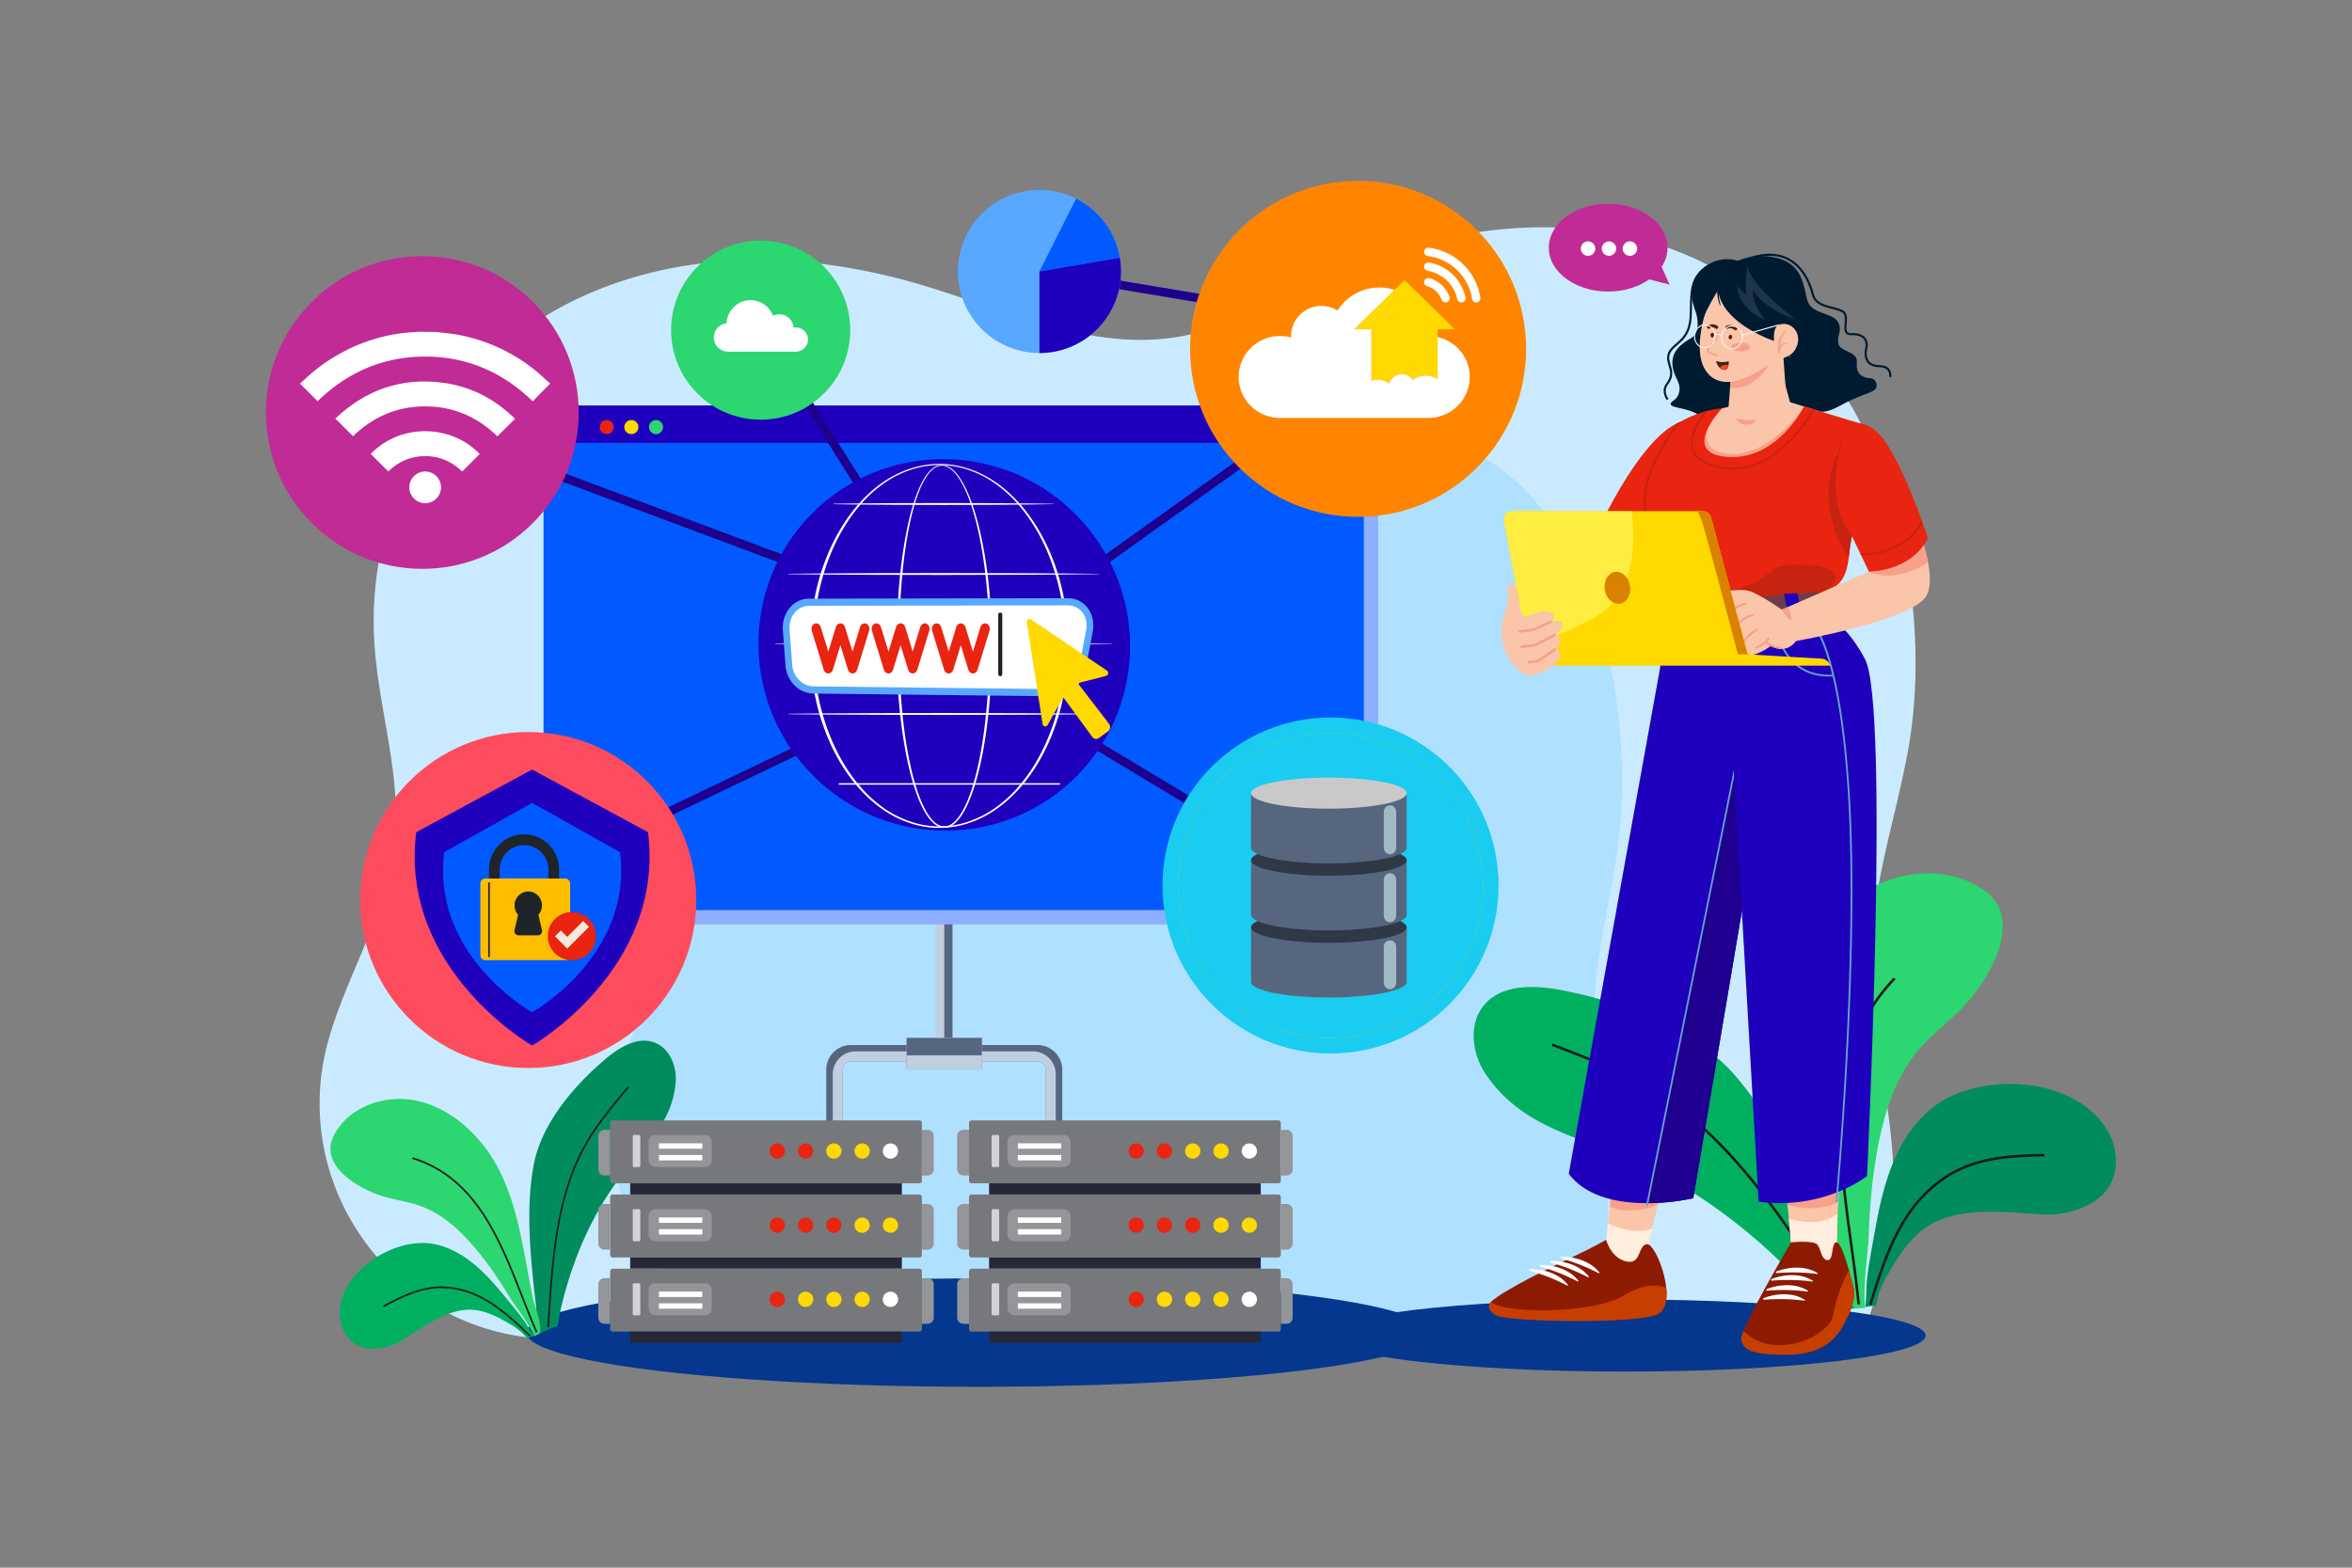 <svg xmlns="http://www.w3.org/2000/svg" viewBox="0 0 4680 3120"><rect x="0" y="0" width="4680" height="3120" fill="#808080" stroke="none"/><defs><style>.cls-1{isolation:isolate;}.cls-14,.cls-2{fill:#fff;}.cls-2{opacity:0;}.cls-3{fill:#caebff;}.cls-4{fill:#b0e0ff;}.cls-5{fill:#06378e;}.cls-6{fill:#00af60;}.cls-7{fill:#008c5d;}.cls-8{fill:#2cd670;}.cls-9{fill:#1c1c1b;}.cls-10{fill:#57667f;}.cls-11{mix-blend-mode:multiply;}.cls-12{fill:#c0cee0;}.cls-13{fill:#c12b96;}.cls-15{fill:#77787b;}.cls-16{fill:#272737;}.cls-17{fill:#939598;}.cls-18{fill:#d1d3d4;}.cls-19{fill:#e92411;}.cls-20{fill:#ffd900;}.cls-21{fill:#8eaeff;}.cls-22{fill:#005aff;}.cls-23{fill:#1f00bd;}.cls-24{fill:#1f008e;}.cls-25{fill:#ff8500;}.cls-26{fill:#ffc800;}.cls-27{fill:#fd4c5e;}.cls-28{fill:#1accef;}.cls-29{fill:#2f3845;}.cls-30{fill:#c9c9c9;}.cls-31{mix-blend-mode:soft-light;}.cls-32{fill:#a2bac3;}.cls-33{fill:#59a8ff;}.cls-34{fill:#231f20;}.cls-35{fill:#ffbd00;}.cls-36{fill:#1e2427;}.cls-37{fill:#f5e9d9;}.cls-38{fill:#001a30;}.cls-39{fill:#fbc5a9;}.cls-40{fill:#f7a18a;}.cls-41{fill:#c62310;}.cls-42{fill:#ffeddd;}.cls-43{fill:#8d1b01;}.cls-44{fill:#1f0090;}.cls-45{fill:#66a4cb;}.cls-46{fill:#1f0089;}.cls-47{fill:#6f3d47;}.cls-48{fill:#ffc339;}.cls-49{fill:#ff9c40;}.cls-50{fill:#522d34;}.cls-51{fill:#c63e00;}.cls-52{fill:#5b1e13;}.cls-53{fill:#1e3549;}.cls-54{fill:#3e2312;}.cls-55{fill:#ef4623;}.cls-56{fill:#eef6f9;}.cls-57{fill:#ffed41;}.cls-58{fill:#d98100;}</style></defs><title>02</title><g class="cls-1"><g id="_12" data-name="12"><rect id="_02" data-name="02" class="cls-2" width="4680" height="3120"/><path class="cls-3" d="M3477.48,575.45c-236.4-168.5-551.67-148.66-812.8-32.76-109.38,48.55-215.31,113.15-332.45,129.49-170.84,23.82-337.12-57.7-503.55-106.61-226.54-66.57-475.23-71.51-689,33.57C897.35,718.28,725,987.22,745.17,1283.44c9.12,134.22,55.78,266.68,39.27,400-16.76,135.23-89.33,248.36-127.74,375.73q-.83,2.71-1.63,5.46c-87.94,300.12,138.69,600.26,451.43,600.26H3700.7a789,789,0,0,0,56.75-183c33-181.43-19.88-336.18-33.06-514.08-12.48-168.43,41.56-310.08,71.54-470.49,26.68-142.76,17.79-304.47-15.7-444.78C3734.5,861,3629.2,683.59,3477.48,575.45Z"/><path class="cls-4" d="M3016.32,957.84c-149.44-134.92-348.75-119-513.82-26.23-69.15,38.87-136.12,90.6-210.17,103.68-108,19.08-213.12-46.19-318.32-85.35-143.22-53.31-300.43-57.27-435.55,26.87-153.21,95.4-262.15,310.74-249.42,547.92,5.77,107.48,35.27,213.53,24.83,320.3-10.59,108.28-56.47,198.87-80.75,300.85-.35,1.45-.69,2.9-1,4.37-55.6,240.3,87.68,480.63,285.38,480.63h1640a759,759,0,0,0,35.88-146.54c20.84-145.27-12.57-269.19-20.9-411.63-7.89-134.86,26.27-248.28,45.22-376.72,16.87-114.31,11.25-243.79-9.92-356.14C3178.8,1186.46,3112.23,1044.43,3016.32,957.84Z"/><ellipse class="cls-5" cx="1946.41" cy="2652.14" rx="899.32" ry="107.86"/><ellipse class="cls-5" cx="3233.82" cy="2657.98" rx="597.73" ry="71.75"/><path class="cls-6" d="M3459.15,2148.22c-81.91-99.61-224.36-152.35-347.84-176.81-55.19-10.93-121.62-14.32-158,28.59a83.48,83.48,0,0,0-10.81,16.29c-18.45,36.34-10.47,84.47,12.58,119.47,74.36,112.87,197.63,127.89,310.47,181,127.23,59.86,239.08,148.9,333.55,252.45,8.09,8.86,20.92,26.19,34.71,40.87,18.95-3.11,38.18-4.67,57.35-5.88-2.15-26.84-23-62.77-30.54-80.66C3606.1,2394,3549.24,2257.77,3459.15,2148.22Z"/><path class="cls-7" d="M3852.24,2199.24c-39.29,28.14-66.93,70.18-85.38,114.85-18.1,43.86-28.18,90.41-36.37,137-5.13,29.13-11,58.16-14.59,87.54-1.65,13.47-2.13,26.72-2.49,40.17-.2,7.54-1.41,14.32-1.55,21.23,0,.31,0,.62,0,.93l21.31-2.45c3.47-29.47,18.65-55.24,34.27-80.88,19.14-31.41,42.45-62.16,74.75-81a135.05,135.05,0,0,1,18.68-9c64-25,140.14-14.27,205.42-10.74a175.17,175.17,0,0,0,78.44-14c18.16-7.82,35.28-19,47.25-34.77,24.94-32.78,22.84-80.84,2.37-116.58C4132.34,2143.2,3946.6,2131.65,3852.24,2199.24Z"/><path class="cls-8" d="M3931.84,1761.62c-79.83-43.28-184.43-23.06-254.05,35.23S3570.61,1945,3559.66,2035.16c-18.95,155.9,50.44,314.07,96.86,460.27,11.95,37.66,11.85,76.85,34.63,108.75l18.11-1,2.24-.26c-5.73-37.21,5.8-116.31,6.63-138.25,1.67-44.24,4.26-88.57,10.46-132.38,6.15-43.5,14.42-88.35,28.62-130.79s34.27-82.43,64-116.29c25.19-28.64,56.26-51.49,82.79-78.89a339.92,339.92,0,0,0,62.27-89.49c18.43-38.49,28.62-86.74,4.7-122.08C3961.34,1780.4,3947,1769.84,3931.84,1761.62Z"/><path class="cls-9" d="M3472.24,2328.21c-71.54-84.26-144.73-144.57-223.73-184.37-51.92-26.15-106.44-47-159.17-67.14l-1.82,4.77c52.61,20.11,107,40.91,158.69,66.94,78.38,39.49,151,99.38,222.13,183.11,63,74.16,117.19,157.58,169.63,238.26q10.34,15.88,20.59,31.62l4.28-2.8q-10.26-15.7-20.58-31.61C3589.73,2486.18,3535.41,2402.62,3472.24,2328.21Z"/><path class="cls-9" d="M3877.9,2335.57c-42.68,26.4-74.94,61.51-101.54,110.49-24.89,45.84-41.94,99.19-57.27,149.91l4.9,1.48c33.84-112,66.86-202,156.57-257.52,60-36,130.73-37.36,187.54-38.41l-.09-5.12C4010.59,2297.47,3939.13,2298.79,3877.9,2335.57Z"/><path class="cls-9" d="M3696.53,2066.16a352.82,352.82,0,0,1,75.15-117l-3.69-3.54a357.79,357.79,0,0,0-76.22,118.71c-15.68,39.77-25.23,83.27-29.2,133-7.33,91.84,6,189,18.88,283,5.51,40.19,10.71,78.14,14.42,115.79l5.09-.5c-3.72-37.74-8.93-75.75-14.44-116-12.85-93.71-26.14-190.62-18.85-281.9C3671.59,2148.48,3681,2105.46,3696.53,2066.16Z"/><path class="cls-7" d="M1313.62,2080.69a54.21,54.21,0,0,0-11.34-5.83c-34.38-12.84-71.12,10.24-99,34-62.5,53.24-126.79,128.61-141.7,211.4-16.4,91-5.38,186.69,4.83,277.78,1.41,12.57,1,39.67,8.3,55.63,11.29-5.41,22.74-10.65,34.52-14.91,3.17-12.75,5-26.7,6.74-34.31,20.8-89,56.12-175.33,109.48-249.92,47.33-66.14,112.71-114,119.1-201.87C1346.48,2125.43,1335.69,2095.5,1313.62,2080.69Z"/><path class="cls-6" d="M1053.9,2646.35c-4.49-7.54-9-14.93-14.21-22.08-11.4-15.57-24-30.23-36.17-45.18-19.5-23.91-40.06-47.19-64.33-66.39-24.72-19.56-53.84-34.69-85.17-38.2-75.23-8.42-177.28,57.29-178.1,138.74-.27,26.86,13.84,54.88,38.47,65.6,11.83,5.15,25.14,6.08,38,4.75a114.33,114.33,0,0,0,49.1-17c36-22.79,75.92-53.15,120.34-59.3a89.89,89.89,0,0,1,13.52-.8c24.37.42,47.43,10.5,68.33,22.29,17.05,9.61,33.9,19.45,45.26,35.13l12.9-5.4c-.09-.17-.16-.37-.26-.54C1059.26,2654.05,1056.41,2650.58,1053.9,2646.35Z"/><path class="cls-8" d="M968.32,2287.94c-34.94-47.82-84.94-87-143.13-98S701,2200.69,669.37,2250.75c-6,9.51-10.82,20.08-11.77,31.3-2.36,27.73,18.81,51.95,41.55,68a221.68,221.68,0,0,0,63.94,31.11c23.83,7.15,48.79,10.26,72.25,18.54,27.72,9.8,51.9,26.18,73.48,45.81s40.59,42.53,57.94,65.33c17.47,23,33.06,47.37,48.1,72,7.46,12.23,39.21,53.58,47.8,76.59l1.36-.57,10.64-5.17c2.81-25.41-9.73-47.68-14.92-72.93C1039.61,2482.78,1028.75,2370.65,968.32,2287.94Z"/><path class="cls-9" d="M1180,2250.73c-32.3,47.82-54.75,105.45-68.65,176.19-12.26,62.47-16.57,127.33-20.74,190.06q-.83,12.33-1.65,24.54l3.33.23q.83-12.21,1.65-24.55c8.44-127.11,17.17-258.54,88.82-364.6,21.13-31.28,45.48-60.43,69-88.63l-2.56-2.14C1225.66,2190.09,1201.26,2219.32,1180,2250.73Z"/><path class="cls-9" d="M762.14,2598.52l1.57,2.94c32.68-17.49,73.32-39.26,119-37.85,68.76,3,116.23,43.77,171.14,96.73l2.32-2.4c-55.43-53.45-103.39-94.58-173.34-97.66C836.24,2558.84,795.16,2580.84,762.14,2598.52Z"/><path class="cls-9" d="M961.36,2413c-37.89-56.63-83.73-92.51-140.16-109.7l-1,3.19c55.66,17,100.92,52.4,138.36,108.37,33.21,49.64,56.51,109,79,166.47,9.67,24.66,18.81,47.95,28.71,70.61l3.06-1.33c-9.88-22.61-19-45.87-28.66-70.5C1018.14,2522.5,994.77,2462.93,961.36,2413Z"/><rect class="cls-10" x="1803.89" y="2065.49" width="150.01" height="61.38"/><rect class="cls-10" x="1862.54" y="1626.91" width="32.72" height="438.58"/><path class="cls-10" d="M2064.58,2079.81H1953.9v32.73h110.68a16.38,16.38,0,0,1,16.36,16.37v106.18h32.73V2128.91A49.16,49.16,0,0,0,2064.58,2079.81Z"/><path class="cls-10" d="M1644.08,2128.91v106.18h32.75V2128.91a16.38,16.38,0,0,1,16.37-16.37h110.69v-32.73H1693.2A49.17,49.17,0,0,0,1644.08,2128.91Z"/><g class="cls-11"><path class="cls-12" d="M1657.06,2138.09v97h19.77V2128.91a16.38,16.38,0,0,1,16.37-16.37h110.69v-20.11H1702.27C1677.34,2092.43,1657.06,2112.9,1657.06,2138.09Z"/></g><g class="cls-11"><path class="cls-12" d="M2055.48,2092.42H1953.9v20.12h110.68a16.37,16.37,0,0,1,16.36,16.36v106.19h19.77v-97C2100.71,2112.9,2080.44,2092.42,2055.48,2092.42Z"/></g><g class="cls-11"><rect class="cls-12" x="1862.54" y="1626.91" width="16.35" height="438.58"/></g><g class="cls-11"><rect class="cls-12" x="1803.89" y="2100.26" width="150.01" height="26.61"/></g><path class="cls-13" d="M3318.05,492.91c0-48.15-52.91-87.23-118.14-87.23s-118.08,39.08-118.08,87.23,52.86,87.29,118.08,87.29c31.65,0,60.29-9.19,81.5-24.17l40.72,10.38L3306.31,531A68.93,68.93,0,0,0,3318.05,492.91Z"/><path class="cls-14" d="M3159.92,480.41a14.37,14.37,0,1,0,14.37,14.37A14.37,14.37,0,0,0,3159.92,480.41Z"/><circle class="cls-14" cx="3201.56" cy="494.78" r="14.36"/><path class="cls-14" d="M3243.2,480.41a14.37,14.37,0,1,0,14.37,14.37A14.37,14.37,0,0,0,3243.2,480.41Z"/><rect class="cls-15" x="1928.21" y="2229.76" width="620.3" height="125.27" rx="4.79"/><rect class="cls-16" x="1968.06" y="2355.03" width="540.61" height="22.3"/><rect class="cls-17" x="2004.68" y="2258.85" width="125.67" height="63.85" rx="13.5"/><rect class="cls-14" x="2025.24" y="2275.4" width="86.33" height="10.72"/><rect class="cls-14" x="2025.24" y="2298.67" width="86.33" height="10.72"/><rect class="cls-18" x="1973.15" y="2258.85" width="15.07" height="63.85" rx="2.38"/><path class="cls-19" d="M2260.8,2275.58a15.2,15.2,0,1,0,15.2,15.2A15.2,15.2,0,0,0,2260.8,2275.58Z"/><circle class="cls-19" cx="2317.08" cy="2290.78" r="15.2"/><path class="cls-20" d="M2373.35,2275.58a15.2,15.2,0,1,0,15.2,15.2A15.19,15.19,0,0,0,2373.35,2275.58Z"/><path class="cls-20" d="M2429.63,2275.58a15.2,15.2,0,1,0,15.2,15.2A15.2,15.2,0,0,0,2429.63,2275.58Z"/><circle class="cls-14" cx="2485.91" cy="2290.78" r="15.2"/><path class="cls-17" d="M1904.61,2260.92v66.2a12.32,12.32,0,0,0,12.32,12.32h11.28V2248.6h-11.28A12.33,12.33,0,0,0,1904.61,2260.92Z"/><path class="cls-17" d="M2559.8,2248.6h-11.29v90.84h11.29a12.32,12.32,0,0,0,12.32-12.32v-66.2A12.33,12.33,0,0,0,2559.8,2248.6Z"/><rect class="cls-15" x="1928.21" y="2377.34" width="620.3" height="125.27" rx="4.79"/><rect class="cls-16" x="1968.06" y="2502.61" width="540.61" height="22.3"/><rect class="cls-17" x="2004.68" y="2406.43" width="125.67" height="63.85" rx="13.5"/><rect class="cls-14" x="2025.24" y="2422.98" width="86.33" height="10.72"/><rect class="cls-14" x="2025.24" y="2446.24" width="86.33" height="10.72"/><rect class="cls-18" x="1973.15" y="2406.43" width="15.07" height="63.85" rx="2.38"/><path class="cls-19" d="M2260.8,2423.15a15.2,15.2,0,1,0,15.2,15.2A15.21,15.21,0,0,0,2260.8,2423.15Z"/><circle class="cls-19" cx="2317.08" cy="2438.35" r="15.2"/><path class="cls-19" d="M2373.35,2423.15a15.2,15.2,0,1,0,15.2,15.2A15.2,15.2,0,0,0,2373.35,2423.15Z"/><path class="cls-20" d="M2429.63,2423.15a15.2,15.2,0,1,0,15.2,15.2A15.21,15.21,0,0,0,2429.63,2423.15Z"/><circle class="cls-20" cx="2485.91" cy="2438.35" r="15.2"/><path class="cls-17" d="M1904.61,2408.5v66.2a12.33,12.33,0,0,0,12.32,12.32h11.28v-90.85h-11.28A12.33,12.33,0,0,0,1904.61,2408.5Z"/><path class="cls-17" d="M2559.8,2396.17h-11.29V2487h11.29a12.33,12.33,0,0,0,12.32-12.32v-66.2A12.33,12.33,0,0,0,2559.8,2396.17Z"/><rect class="cls-15" x="1928.21" y="2524.91" width="620.3" height="125.27" rx="4.79"/><rect class="cls-16" x="1968.06" y="2650.18" width="540.61" height="22.3"/><rect class="cls-17" x="2004.68" y="2554" width="125.67" height="63.85" rx="13.5"/><rect class="cls-14" x="2025.24" y="2570.55" width="86.33" height="10.72"/><rect class="cls-14" x="2025.24" y="2593.82" width="86.33" height="10.72"/><rect class="cls-18" x="1973.15" y="2554" width="15.07" height="63.85" rx="2.38"/><path class="cls-19" d="M2260.8,2570.73a15.2,15.2,0,1,0,15.2,15.19A15.2,15.2,0,0,0,2260.8,2570.73Z"/><path class="cls-20" d="M2317.08,2570.73a15.2,15.2,0,1,0,15.19,15.19A15.19,15.19,0,0,0,2317.08,2570.73Z"/><path class="cls-20" d="M2373.35,2570.73a15.2,15.2,0,1,0,15.2,15.19A15.19,15.19,0,0,0,2373.35,2570.73Z"/><path class="cls-20" d="M2429.63,2570.73a15.2,15.2,0,1,0,15.2,15.19A15.2,15.2,0,0,0,2429.63,2570.73Z"/><path class="cls-14" d="M2485.91,2570.73a15.2,15.2,0,1,0,15.19,15.19A15.19,15.19,0,0,0,2485.91,2570.73Z"/><path class="cls-17" d="M1904.61,2556.07v66.2a12.33,12.33,0,0,0,12.32,12.32h11.28v-90.84h-11.28A12.32,12.32,0,0,0,1904.61,2556.07Z"/><path class="cls-17" d="M2559.8,2543.75h-11.29v90.84h11.29a12.33,12.33,0,0,0,12.32-12.32v-66.2A12.32,12.32,0,0,0,2559.8,2543.75Z"/><rect class="cls-15" x="1214.09" y="2229.76" width="620.3" height="125.27" rx="4.79"/><rect class="cls-16" x="1253.94" y="2355.03" width="540.61" height="22.3"/><rect class="cls-17" x="1290.56" y="2258.85" width="125.67" height="63.85" rx="13.5"/><rect class="cls-14" x="1311.12" y="2275.4" width="86.33" height="10.72"/><rect class="cls-14" x="1311.12" y="2298.67" width="86.33" height="10.72"/><rect class="cls-18" x="1259.03" y="2258.85" width="15.07" height="63.85" rx="2.38"/><path class="cls-19" d="M1546.68,2275.58a15.2,15.2,0,1,0,15.19,15.2A15.19,15.19,0,0,0,1546.68,2275.58Z"/><circle class="cls-19" cx="1602.95" cy="2290.78" r="15.2" transform="translate(-754.63 787.8) rotate(-22.5)"/><path class="cls-20" d="M1659.23,2275.58a15.2,15.2,0,1,0,15.2,15.2A15.2,15.2,0,0,0,1659.23,2275.58Z"/><circle class="cls-20" cx="1715.51" cy="2290.78" r="15.2"/><circle class="cls-14" cx="1771.78" cy="2290.78" r="15.2"/><path class="cls-17" d="M1190.49,2260.92v66.2a12.31,12.31,0,0,0,12.32,12.32h11.28V2248.6h-11.28A12.32,12.32,0,0,0,1190.49,2260.92Z"/><path class="cls-17" d="M1845.67,2248.6h-11.28v90.84h11.28a12.31,12.31,0,0,0,12.32-12.32v-66.2A12.32,12.32,0,0,0,1845.67,2248.6Z"/><rect class="cls-15" x="1214.09" y="2377.34" width="620.3" height="125.27" rx="4.79"/><rect class="cls-16" x="1253.94" y="2502.61" width="540.61" height="22.3"/><rect class="cls-17" x="1290.56" y="2406.43" width="125.67" height="63.85" rx="13.5"/><rect class="cls-14" x="1311.12" y="2422.98" width="86.33" height="10.72"/><rect class="cls-14" x="1311.12" y="2446.24" width="86.33" height="10.72"/><rect class="cls-18" x="1259.03" y="2406.43" width="15.07" height="63.85" rx="2.38"/><path class="cls-19" d="M1546.68,2423.15a15.2,15.2,0,1,0,15.19,15.2A15.2,15.2,0,0,0,1546.68,2423.15Z"/><circle class="cls-19" cx="1602.95" cy="2438.35" r="15.2" transform="translate(-811.1 799.03) rotate(-22.5)"/><path class="cls-19" d="M1659.23,2423.15a15.2,15.2,0,1,0,15.2,15.2A15.21,15.21,0,0,0,1659.23,2423.15Z"/><circle class="cls-20" cx="1715.51" cy="2438.35" r="15.2"/><circle class="cls-20" cx="1771.78" cy="2438.35" r="15.2"/><path class="cls-17" d="M1190.49,2408.5v66.2a12.32,12.32,0,0,0,12.32,12.32h11.28v-90.85h-11.28A12.32,12.32,0,0,0,1190.49,2408.5Z"/><path class="cls-17" d="M1845.67,2396.17h-11.28V2487h11.28A12.32,12.32,0,0,0,1858,2474.7v-66.2A12.32,12.32,0,0,0,1845.67,2396.17Z"/><rect class="cls-15" x="1214.09" y="2524.91" width="620.3" height="125.27" rx="4.79"/><rect class="cls-16" x="1253.94" y="2650.18" width="540.61" height="22.3"/><rect class="cls-17" x="1290.56" y="2554" width="125.67" height="63.85" rx="13.5"/><rect class="cls-14" x="1311.12" y="2570.55" width="86.33" height="10.72"/><rect class="cls-14" x="1311.12" y="2593.82" width="86.33" height="10.72"/><rect class="cls-18" x="1259.03" y="2554" width="15.07" height="63.85" rx="2.38"/><path class="cls-19" d="M1546.68,2570.73a15.2,15.2,0,1,0,15.19,15.19A15.19,15.19,0,0,0,1546.68,2570.73Z"/><path class="cls-20" d="M1603,2570.73a15.2,15.2,0,1,0,15.2,15.19A15.19,15.19,0,0,0,1603,2570.73Z"/><path class="cls-20" d="M1659.23,2570.73a15.2,15.2,0,1,0,15.2,15.19A15.2,15.2,0,0,0,1659.23,2570.73Z"/><path class="cls-20" d="M1715.51,2570.73a15.2,15.2,0,1,0,15.19,15.19A15.19,15.19,0,0,0,1715.51,2570.73Z"/><path class="cls-14" d="M1771.78,2570.73a15.2,15.2,0,1,0,15.2,15.19A15.19,15.19,0,0,0,1771.78,2570.73Z"/><path class="cls-17" d="M1190.49,2556.07v66.2a12.32,12.32,0,0,0,12.32,12.32h11.28v-90.84h-11.28A12.31,12.31,0,0,0,1190.49,2556.07Z"/><path class="cls-17" d="M1845.67,2543.75h-11.28v90.84h11.28a12.32,12.32,0,0,0,12.32-12.32v-66.2A12.31,12.31,0,0,0,1845.67,2543.75Z"/><rect class="cls-21" x="1110.08" y="835.48" width="1632.25" height="1004.36" rx="67.7"/><rect class="cls-22" x="1081.5" y="806.9" width="1632.25" height="1004.36" rx="67.7"/><path class="cls-23" d="M2650,807.2H1145.26A63.76,63.76,0,0,0,1081.5,871v10.51H2713.73V871A63.76,63.76,0,0,0,2650,807.2Z"/><circle class="cls-19" cx="1207.19" cy="849.94" r="13.97"/><path class="cls-20" d="M1256.27,836a14,14,0,1,0,14,14A14,14,0,0,0,1256.27,836Z"/><path class="cls-8" d="M1305.36,836a14,14,0,1,0,14,14A14,14,0,0,0,1305.36,836Z"/><rect class="cls-24" x="2041.5" y="1031" width="525.36" height="17.22" transform="translate(-174.98 1533.36) rotate(-35.55)"/><rect class="cls-24" x="2292.96" y="426.4" width="17.22" height="305.74" transform="translate(1350.36 2753.66) rotate(-80.5)"/><circle class="cls-25" cx="2702.34" cy="694.35" r="334.35" transform="translate(300.52 2114.21) rotate(-45)"/><rect class="cls-24" x="2225.13" y="1358.88" width="17.22" height="311.1" transform="translate(-215.09 2648.6) rotate(-58.99)"/><rect class="cls-24" x="1307.61" y="1538.44" width="332.73" height="17.23" transform="translate(-523.28 787.47) rotate(-25.56)"/><rect class="cls-24" x="1353" y="778.34" width="17.22" height="523.23" transform="translate(-88.84 1951.9) rotate(-69.53)"/><rect class="cls-24" x="1648.54" y="727.68" width="17.22" height="305.74" transform="translate(-214.49 1016.48) rotate(-32.14)"/><circle class="cls-26" cx="1867.91" cy="1285.44" r="327.32"/><circle class="cls-25" cx="2702.34" cy="694.35" r="303.62" transform="translate(300.52 2114.21) rotate(-45)"/><circle class="cls-13" cx="840.31" cy="820.94" r="311.19" transform="translate(-334.37 834.64) rotate(-45)"/><circle class="cls-27" cx="1051.1" cy="1791.2" r="334.35"/><circle class="cls-28" cx="2647.47" cy="1762.27" r="334.35" transform="translate(-470.68 2388.2) rotate(-45)"/><circle class="cls-27" cx="1051.1" cy="1791.2" r="303.62" transform="translate(-958.71 1267.87) rotate(-45)"/><circle class="cls-13" cx="840.31" cy="820.94" r="282.59" transform="translate(-334.37 834.64) rotate(-45)"/><circle class="cls-26" cx="2647.47" cy="1762.27" r="303.62"/><circle class="cls-28" cx="2647.47" cy="1762.27" r="303.62"/><circle class="cls-8" cx="1513.59" cy="657" r="178.23" transform="translate(-21.25 1262.7) rotate(-45)"/><g id="u5Zjqx"><path class="cls-14" d="M1065.05,737.06a346,346,0,0,0-151-70.33c-14.22-2.61-28.65-4-43-5.71-4.89-.61-36.68-.71-37.65-.64-9.78.73-19.58,1.16-29.33,2.21a333.69,333.69,0,0,0-79,18.86,346.11,346.11,0,0,0-53.42,25,337.34,337.34,0,0,0-51,35.71c-8,6.83-15.64,14.05-23.45,21.1v.55q11.1,11,22.21,22.05c4.2,4.19,8.38,8.42,12.59,12.65,59.67-57.91,130.7-88.78,213.87-88.82s154.21,30.79,214.33,89.05c4-4.12,7.93-8.37,12-12.51,7.28-7.39,14.6-14.71,21.92-22.05a2.41,2.41,0,0,1,.67-.37v-.55c-.56-.44-1.11-.86-1.64-1.33C1083.78,753.62,1074.68,745,1065.05,737.06Z"/><path class="cls-14" d="M667.25,833l35.24,35.08c39.72-38.55,87.54-59.37,143.57-59.35s103.67,20.83,143.67,59.58c11.74-11.64,23.24-23.07,35.11-34.81-40-39.25-87.24-64.19-142.81-71.69C799,750.55,727.7,775.77,667.25,833Z"/><path class="cls-14" d="M737.55,903.32l34.93,34.89c20.21-19.64,44.76-30.51,73.56-30.49s53.21,10.83,73.59,30.68l34.86-34.85C899,845.35,799,840.7,737.55,903.32Z"/><path class="cls-14" d="M846,938.4a31.54,31.54,0,1,0,31.53,31.53A31.54,31.54,0,0,0,846,938.4Z"/></g><path class="cls-14" d="M1582.88,651.74a24,24,0,0,0-3.91.32,28.25,28.25,0,0,0-28.2-26.51,27.89,27.89,0,0,0-12.63,3,47.61,47.61,0,0,0-92.27,14.89,28.26,28.26,0,0,0,2.64,56.39h136.16v-.06a24,24,0,0,0-1.79-48Z"/><path class="cls-10" d="M2489.28,1954.28c0,17.07,69.34,30.91,154.86,30.91S2799,1971.35,2799,1954.28V1845.51h-309.7Z"/><path class="cls-29" d="M2644.14,1814.6c-85.52,0-154.86,13.82-154.86,30.91s69.34,30.89,154.86,30.89S2799,1862.58,2799,1845.51,2729.66,1814.6,2644.14,1814.6Z"/><path class="cls-10" d="M2489.28,1820.78c0,17.08,69.34,30.9,154.86,30.9s154.84-13.82,154.84-30.9V1712h-309.7Z"/><path class="cls-29" d="M2644.14,1681.1c-85.52,0-154.86,13.82-154.86,30.9s69.34,30.9,154.86,30.9S2799,1729.08,2799,1712,2729.66,1681.1,2644.14,1681.1Z"/><path class="cls-10" d="M2489.28,1687.27c0,17.08,69.34,30.92,154.86,30.92S2799,1704.35,2799,1687.27V1578.51h-309.7Z"/><path class="cls-30" d="M2644.14,1547.59c-85.52,0-154.86,13.85-154.86,30.92s69.34,30.89,154.86,30.89S2799,1595.57,2799,1578.51,2729.66,1547.59,2644.14,1547.59Z"/><g class="cls-31"><path class="cls-32" d="M2765.82,1602.81c-6.83,0-12.35,5.86-12.35,13.08v71.21c0,7.23,5.52,13.07,12.35,13.07s12.32-5.84,12.32-13.07v-71.21C2778.14,1608.67,2772.61,1602.81,2765.82,1602.81Z"/></g><g class="cls-31"><path class="cls-32" d="M2765.82,1737.92c-6.83,0-12.35,5.84-12.35,13.06v71.22c0,7.21,5.52,13.07,12.35,13.07s12.32-5.86,12.32-13.07V1751C2778.14,1743.76,2772.61,1737.92,2765.82,1737.92Z"/></g><g class="cls-31"><path class="cls-32" d="M2765.82,1871.42c-6.83,0-12.35,5.85-12.35,13.07v71.22c0,7.22,5.52,13.07,12.35,13.07s12.32-5.85,12.32-13.07v-71.22C2778.14,1877.27,2772.61,1871.42,2765.82,1871.42Z"/></g><ellipse class="cls-23" cx="1878.88" cy="1283.48" rx="368.51" ry="370.99" transform="translate(-351.86 1732.13) rotate(-45.71)"/><path class="cls-14" d="M1956.93,1090.62c-3-16-6.39-31.91-10.44-47.64a469,469,0,0,0-14.35-46.46c-5.68-15.13-12.24-30-20.93-43.49a88.22,88.22,0,0,0-15.27-18.29,43.38,43.38,0,0,0-9.76-6.56,28.28,28.28,0,0,0-11.23-2.84,26.16,26.16,0,0,0-11.38,2.18,37.36,37.36,0,0,0-9.89,6.38c-6,5.23-10.77,11.77-14.94,18.62-8.29,13.79-14.25,29-19.37,44.33s-9.14,31.15-12.65,47-6.42,31.9-8.92,48c-5,32.18-8.34,64.63-10.6,97.16q-1.68,24.39-2.54,48.85c-.54,16.3-1,32.6-.9,48.91q.26,48.95,3.92,97.77c2.51,32.51,6.23,64.94,11.67,97,2.72,16.05,5.89,32,9.66,47.85a477.62,477.62,0,0,0,13.49,46.8c5.39,15.28,11.67,30.33,20.21,44,4.31,6.79,9.22,13.28,15.29,18.52a39.73,39.73,0,0,0,10,6.44,27.1,27.1,0,0,0,11.59,2.29,27.46,27.46,0,0,0,11.46-2.91,41.93,41.93,0,0,0,9.81-6.81,86.64,86.64,0,0,0,15-18.81c8.4-13.79,14.59-28.87,19.92-44.17s9.62-31,13.36-46.85,6.87-31.81,9.57-47.87c5.35-32.13,9-64.56,11.44-97.08s3.46-65.15,3.48-97.77-1.36-65.25-4-97.75S1962.81,1122.64,1956.93,1090.62Zm8.35,292c-2.27,32.39-5.66,64.7-10.79,96.69-2.55,16-5.53,31.9-9.11,47.66s-7.75,31.35-12.85,46.57-11.15,30.13-19.23,43.65a83.9,83.9,0,0,1-14.26,18.27,39.6,39.6,0,0,1-9.1,6.46,25,25,0,0,1-10.39,2.75,24,24,0,0,1-10.5-2.16,36.88,36.88,0,0,1-9.29-6.09c-5.7-5-10.41-11.3-14.55-18-8.22-13.42-14.31-28.33-19.51-43.48a473.1,473.1,0,0,1-13-46.52c-3.62-15.75-6.64-31.66-9.22-47.64-5.16-32-8.6-64.29-10.84-96.68s-3.21-64.88-3.12-97.35c-.19-64.94,2.8-130.06,11.93-194.29,2.31-16,5-32,8.33-47.86s7.19-31.53,12-46.88,10.64-30.4,18.63-44.06c4-6.78,8.65-13.22,14.35-18.34a36.07,36.07,0,0,1,9.38-6.23,24.52,24.52,0,0,1,10.73-2.19,26.11,26.11,0,0,1,10.63,2.81,41.94,41.94,0,0,1,9.32,6.44,86.32,86.32,0,0,1,14.71,18.08c8.4,13.38,14.74,28.19,20.2,43.27a470.46,470.46,0,0,1,13.73,46.32c3.84,15.69,7.07,31.56,9.84,47.51,5.55,31.92,9.27,64.19,11.72,96.56s3.63,64.85,3.57,97.33S1967.57,1350.24,1965.28,1382.62Z"/><path class="cls-14" d="M2061.93,1046.62c-21.7-34.79-49.32-65.66-82.34-88a212.38,212.38,0,0,0-52.95-26,183.06,183.06,0,0,0-115-.06,212.63,212.63,0,0,0-53,26c-33.06,22.32-60.74,53.18-82.49,88s-37.87,73.74-48.58,114.16a483.89,483.89,0,0,0-11.79,61.75,500.27,500.27,0,0,0,0,125.8,484.6,484.6,0,0,0,11.75,61.76c10.68,40.44,26.73,79.34,48.5,114.24s49.43,65.72,82.5,88.1a211.82,211.82,0,0,0,53,26.09,184.63,184.63,0,0,0,115.23-.06,212,212,0,0,0,53-26.13c33-22.42,60.66-53.32,82.35-88.15s37.74-73.78,48.36-114.2a501.69,501.69,0,0,0-.09-249.09C2099.71,1120.33,2083.67,1081.48,2061.93,1046.62Zm43.4,361.67c-10.22,40-25.58,78.55-46.72,113.23a322.22,322.22,0,0,1-36,48.51,255.57,255.57,0,0,1-44.51,39.35,209,209,0,0,1-52.19,26,176.78,176.78,0,0,1-113.55-.07,209,209,0,0,1-52.15-26,255.78,255.78,0,0,1-44.44-39.39,322.33,322.33,0,0,1-35.91-48.52c-21.09-34.68-36.41-73.24-46.57-113.19a487.36,487.36,0,0,1-11.22-60.92,513.05,513.05,0,0,1,0-124,487.9,487.9,0,0,1,11.18-60.94c10.12-40,25.42-78.56,46.49-113.28a321.59,321.59,0,0,1,35.91-48.57A255.65,255.65,0,0,1,1760.08,961a208,208,0,0,1,52.19-26.13,178.2,178.2,0,0,1,113.75-.06,208.11,208.11,0,0,1,52.24,26.08,256.15,256.15,0,0,1,44.52,39.43,322.07,322.07,0,0,1,36,48.57c21.13,34.72,36.46,73.34,46.64,113.32a512.13,512.13,0,0,1-.08,246.08Z"/><path class="cls-14" d="M2186.27,1142.06l-77.08-.82-77.08-.46L1878,1140.4l-77.08.13c-25.7,0-51.39,0-77.08.21l-77.08.43-77.08.75a.39.39,0,0,0-.38.41.4.4,0,0,0,.38.41l77.08.75,77.08.43c25.69.18,51.38.16,77.08.21l77.08.13,154.16-.38,77.08-.46,77.08-.82a.27.27,0,0,0,0-.54Z"/><path class="cls-14" d="M2096.85,1002.77c-18.25-.38-36.49-.54-54.73-.82l-54.72-.46c-18.25-.2-36.49-.15-54.73-.24l-54.72-.14-54.73.13c-18.24,0-36.48,0-54.72.21l-54.73.43c-18.24.25-36.48.4-54.72.75a.41.41,0,0,0,0,.82c18.24.35,36.48.5,54.72.75l54.73.43c18.24.18,36.48.16,54.72.21l54.73.13,54.72-.14c18.24-.09,36.48,0,54.73-.24l54.72-.46c18.24-.28,36.48-.44,54.73-.82a.25.25,0,0,0,.24-.26A.25.25,0,0,0,2096.85,1002.77Z"/><path class="cls-14" d="M2213.05,1281.35l-83.77-.82-83.78-.46-167.55-.38-167.56.34-83.77.43-83.78.75a.39.39,0,0,0-.37.41.39.39,0,0,0,.37.41l83.78.75,83.77.42,167.56.35,167.55-.38,83.78-.46,83.77-.82a.27.27,0,0,0,.26-.27A.27.27,0,0,0,2213.05,1281.35Z"/><path class="cls-14" d="M2186.27,1420.64l-77.08-.82-77.08-.46L1878,1419l-77.08.13c-25.7.05-51.39,0-77.08.21l-77.08.43-77.08.75a.39.39,0,0,0-.38.41.41.41,0,0,0,.38.41l77.08.75,77.08.42c25.69.19,51.38.17,77.08.22l77.08.13,154.16-.38,77.08-.47,77.08-.81a.27.27,0,0,0,0-.54Z"/><path class="cls-14" d="M2107.87,1558.77H1670.08a1.43,1.43,0,0,0,0,2.86h437.79a1.43,1.43,0,0,0,0-2.86Z"/><path class="cls-33" d="M2124.41,1190.45l-514.68,1a49.62,49.62,0,0,0-37.82,17.68c-10.26,11.87-15.43,28.3-14.18,45.07l5.28,70.3c2.32,31,26.75,55.45,55.63,55.78l477.84,5.47c29.86,0,57.85-24,63.71-54.65l14.09-73.73c3.34-17.49-.35-34.83-10.12-47.59C2154.61,1197.32,2140.53,1190.45,2124.41,1190.45Z"/><path class="cls-14" d="M2124.44,1204.72l-514.68,1c-23.35,0-40.61,21.63-38.68,47.34l5.27,70.3c1.77,23.57,20.72,42.4,42.43,42.65l477.19,5.47c23.58.27,46.4-18.6,51.1-43.23l14.09-73.73C2166.32,1227.55,2149.94,1204.67,2124.44,1204.72Z"/><path class="cls-19" d="M1723.36,1241.14a7.35,7.35,0,0,0-2.89-.5c-4,0-7.86,3-9.26,7.68,0,.2-8.14,26.63-14.87,48.57-6.74-21.94-14.87-48.37-14.87-48.57a10.93,10.93,0,0,0-5.8-7l-.09-.1c-.1,0-.19-.1-.28-.1h-.1a.31.31,0,0,1-.18-.1h-.19c-.09-.1-.19-.1-.37-.1,0-.1,0-.1-.1-.1a.65.65,0,0,1-.37-.1.8.8,0,0,1-.47-.1H1673a.32.32,0,0,1-.28-.1h-.84c-.1.1-.19.1-.38.1h-.56c-.09.1-.19.1-.37.1h-.1c-.09.1-.18.1-.37.1l-.09.1a.32.32,0,0,0-.28.1h-.19c-.09,0-.09.1-.19.1h-.09c-.1,0-.19.1-.28.1l-.1.1a10.92,10.92,0,0,0-5.79,7c0,.2-8.14,26.63-14.87,48.57-6.74-21.94-14.87-48.37-15-48.57-1.31-4.69-5.14-7.68-9.16-7.68a7.36,7.36,0,0,0-2.9.5c-3.93,1.5-6.45,5.79-6.45,10.37a12.43,12.43,0,0,0,.56,3.69v.2l23.75,77.39a10.51,10.51,0,0,0,7.11,7.28h.09c.1,0,.19.1.38.1h.18c.1,0,.19.1.28.1h2.25c.09,0,.19-.1.28-.1h.19c.09,0,.18-.1.37-.1h.09a10.38,10.38,0,0,0,7-7.28l15-48.77,15,48.77a10.68,10.68,0,0,0,7.11,7.28h.09c.1,0,.28.1.38.1h.19c.09,0,.18.1.28.1h2.24c.09,0,.19-.1.28-.1h.19c.09,0,.28-.1.37-.1h.1a10.39,10.39,0,0,0,7-7.28h.09l23.76-77.39v-.2a12.76,12.76,0,0,0,.56-3.69C1729.82,1246.93,1727.29,1242.64,1723.36,1241.14Z"/><path class="cls-19" d="M1843.17,1241.14a7.39,7.39,0,0,0-2.9-.5c-4,0-7.85,3-9.26,7.68,0,.2-8.13,26.63-14.87,48.57-6.73-21.94-14.87-48.37-14.87-48.57a10.92,10.92,0,0,0-5.79-7l-.1-.1c-.09,0-.18-.1-.28-.1H1795a.31.31,0,0,1-.19-.1h-.19c-.09-.1-.18-.1-.37-.1,0-.1,0-.1-.09-.1a.68.68,0,0,1-.38-.1.8.8,0,0,1-.47-.1h-.56a.34.34,0,0,1-.28-.1h-.84c-.09.1-.19.1-.37.1h-.56c-.1.1-.19.1-.38.1h-.09c-.09.1-.19.1-.38.1l-.09.1a.33.33,0,0,0-.28.1h-.19c-.09,0-.09.1-.18.1h-.1c-.09,0-.18.1-.28.1l-.09.1a10.93,10.93,0,0,0-5.8,7c0,.2-8.14,26.63-14.87,48.57-6.73-21.94-14.87-48.37-15-48.57-1.31-4.69-5.15-7.68-9.17-7.68a7.43,7.43,0,0,0-2.9.5c-3.92,1.5-6.45,5.79-6.45,10.37a12.76,12.76,0,0,0,.56,3.69v.2l23.76,77.39a10.48,10.48,0,0,0,7.1,7.28h.1c.09,0,.18.1.37.1h.19c.09,0,.19.1.28.1h2.24c.1,0,.19-.1.28-.1h.19c.09,0,.19-.1.38-.1h.09a10.39,10.39,0,0,0,7-7.28l15-48.77,15,48.77a10.66,10.66,0,0,0,7.11,7.28h.09c.09,0,.28.1.37.1h.19c.09,0,.19.1.28.1h2.25c.09,0,.18-.1.28-.1h.18c.1,0,.28-.1.38-.1h.09a10.37,10.37,0,0,0,7-7.28h.1l23.75-77.39v-.2a12.43,12.43,0,0,0,.56-3.69C1849.62,1246.93,1847.1,1242.64,1843.17,1241.14Z"/><path class="cls-19" d="M1963,1241.14a7.35,7.35,0,0,0-2.89-.5c-4,0-7.86,3-9.26,7.68,0,.2-8.14,26.63-14.87,48.57-6.74-21.94-14.87-48.37-14.87-48.57a10.93,10.93,0,0,0-5.8-7l-.09-.1c-.1,0-.19-.1-.28-.1h-.1a.31.31,0,0,1-.18-.1h-.19c-.1-.1-.19-.1-.38-.1,0-.1,0-.1-.09-.1a.65.65,0,0,1-.37-.1.8.8,0,0,1-.47-.1h-.56a.32.32,0,0,1-.28-.1h-.84c-.1.1-.19.1-.38.1h-.56c-.09.1-.19.1-.37.1h-.1c-.09.1-.18.1-.37.1l-.09.1a.32.32,0,0,0-.28.1h-.19c-.1,0-.1.1-.19.1h-.09c-.1,0-.19.1-.28.1l-.1.1a11,11,0,0,0-5.8,7c0,.2-8.13,26.63-14.86,48.57-6.74-21.94-14.87-48.37-15-48.57-1.31-4.69-5.14-7.68-9.16-7.68a7.36,7.36,0,0,0-2.9.5c-3.93,1.5-6.45,5.79-6.45,10.37a12.43,12.43,0,0,0,.56,3.69v.2l23.75,77.39a10.51,10.51,0,0,0,7.11,7.28h.09c.1,0,.19.1.38.1h.18c.1,0,.19.1.28.1h2.25c.09,0,.19-.1.28-.1h.19c.09,0,.18-.1.37-.1h.09a10.38,10.38,0,0,0,7-7.28l15-48.77,15,48.77a10.68,10.68,0,0,0,7.11,7.28h.09c.1,0,.28.1.38.1h.18c.1,0,.19.1.29.1h2.24c.09,0,.19-.1.28-.1h.19c.09,0,.28-.1.37-.1h.1a10.39,10.39,0,0,0,7-7.28h.09l23.76-77.39v-.2a12.76,12.76,0,0,0,.56-3.69C1969.43,1246.93,1966.9,1242.64,1963,1241.14Z"/><path class="cls-34" d="M1990.28,1219.05a4.15,4.15,0,0,0-4,4.28V1341.8a4,4,0,1,0,8,0V1223.33A4.15,4.15,0,0,0,1990.28,1219.05Z"/><path class="cls-20" d="M2146.73,1362.47a2.43,2.43,0,0,1-.37-2.2,2.2,2.2,0,0,1,1.55-1.51l52.9-13.54a5.72,5.72,0,0,0,4.14-4.75,6,6,0,0,0-2.49-5.91l-150.94-101.73a5.2,5.2,0,0,0-6,.07,6,6,0,0,0-2.38,5.84l31.38,202.09a5.72,5.72,0,0,0,4.4,4.81,5.39,5.39,0,0,0,5.75-2.77l29.28-52.42a2.17,2.17,0,0,1,1.73-1.12,2.09,2.09,0,0,1,1.84.89l55.78,76.29a9.46,9.46,0,0,0,13.33,2.23l17.9-13a10.59,10.59,0,0,0,4.21-7.19,11,11,0,0,0-2.13-8.17Z"/><path class="cls-14" d="M2843,493.06a8.32,8.32,0,0,0-9.3,8.29h0a8.31,8.31,0,0,0,7.26,8.26,101.91,101.91,0,0,1,88.17,85.27,8.34,8.34,0,0,0,16.48-2.58A118.62,118.62,0,0,0,2843,493.06Z"/><path class="cls-14" d="M2843.35,522.46a8.32,8.32,0,0,0-9.67,8.24h0a8.35,8.35,0,0,0,7,8.23,72.86,72.86,0,0,1,58.92,56.31,8.35,8.35,0,0,0,8.15,6.62h0a8.35,8.35,0,0,0,8.16-10.11A89.57,89.57,0,0,0,2843.35,522.46Z"/><path class="cls-14" d="M2844.26,553.64a8.34,8.34,0,0,0-10.58,8h0a8.26,8.26,0,0,0,6,8,42.52,42.52,0,0,1,28.74,26.52,8.43,8.43,0,0,0,7.89,5.64h0a8.33,8.33,0,0,0,7.89-11.06A59.24,59.24,0,0,0,2844.26,553.64Z"/><path class="cls-20" d="M2694.53,655.4h34.32V757.88a35.41,35.41,0,0,1,34.79,5.52c.16-.42.32-.85.5-1.27,6-14.24,22-21.11,35.62-15.34a25.91,25.91,0,0,1,11.46,9.45,42.92,42.92,0,0,1,42.21-5.37,41.66,41.66,0,0,1,7.21,3.92V655.4H2895l-100.21-97.86Z"/><path class="cls-14" d="M2860.64,670.79v84a41.66,41.66,0,0,0-7.21-3.92,42.92,42.92,0,0,0-42.21,5.37,25.91,25.91,0,0,0-11.46-9.45c-13.66-5.77-29.61,1.1-35.62,15.34-.18.42-.34.85-.5,1.27a35.41,35.41,0,0,0-34.79-5.52V655.4h-34.32L2774.84,577a98.29,98.29,0,0,0-113.3,40.95,60.69,60.69,0,0,0-32.09-9.12c-33.44,0-60.54,26.82-60.54,59.9,0,1,0,1.95.08,2.92a83.51,83.51,0,0,0-21.94-2.92c-45.5,0-82.4,36.5-82.4,81.53s36.9,81.52,82.4,81.52h295c45.51,0,82.4-36.5,82.4-81.52C2924.41,711.54,2897.17,679.14,2860.64,670.79Z"/><path class="cls-23" d="M1058.82,1531.57l-230.61,124.7c-34.27,273,230.61,424.59,230.61,424.59s264.87-151.58,230.6-424.59Z"/><path class="cls-22" d="M1058.82,1597.89,883.9,1696c-26,207.09,174.92,318.51,174.92,318.51s200.92-111.42,174.93-318.51Z"/><path class="cls-35" d="M1124.36,1748.33H965.89a10.15,10.15,0,0,0-10.12,10.16v142.38A10.14,10.14,0,0,0,965.89,1911h158.47a10.14,10.14,0,0,0,10.12-10.15V1758.49A10.15,10.15,0,0,0,1124.36,1748.33Z"/><path class="cls-36" d="M1042.77,1660.57A69.84,69.84,0,0,0,973,1730.33v17.87h21.33v-17.87a48.43,48.43,0,0,1,96.86,0v17.87h21.32v-17.87A69.84,69.84,0,0,0,1042.77,1660.57Z"/><path class="cls-36" d="M1071.3,1820.65a28.2,28.2,0,0,0-2.1-39.53,27.21,27.21,0,0,0-21.56-6.78,28,28,0,0,0-16.69,46.31l-7.17,30.5a8.37,8.37,0,0,0,1.52,7.13,8.09,8.09,0,0,0,6.44,3.19h38.77a8.09,8.09,0,0,0,6.44-3.19,8.4,8.4,0,0,0,1.52-7.13Z"/><rect class="cls-36" x="971.38" y="1756.33" width="3.25" height="148.32"/><circle class="cls-19" cx="1137.85" cy="1863.07" r="47.95"/><polygon class="cls-37" points="1128.71 1864.6 1115.98 1851.86 1104.32 1863.52 1128.71 1887.91 1171.97 1844.65 1160.32 1832.99 1128.71 1864.6"/><path class="cls-33" d="M2141.2,395.3a162.3,162.3,0,1,0,72.11,217.91A162.31,162.31,0,0,0,2141.2,395.3Z"/><path class="cls-22" d="M2141.2,395.3l-72.93,145,160-27.42A162.16,162.16,0,0,0,2141.2,395.3Z"/><path class="cls-23" d="M2068.27,540.3V702.6a162.27,162.27,0,0,0,160-189.72Z"/><path class="cls-38" d="M3400.3,605.89s-11.78-25.94,17.78-27.43,49.67-12.74,57.64-21.8l-6.7-33.35s-38.25-21.21-77.41,7.83-22.73,75.73-17.88,88.66,9.46,42.4-9.08,53.27-38.1,24.83-36.92,51,17.76,36,13.63,55.3-15.54,16.14-17,24.57,36.09,7.23,57.35,23.08,89.88-1,89.88-1,16.76-121,15-122.88S3400.3,605.89,3400.3,605.89Z"/><path class="cls-38" d="M3362.59,611.48c-.18,11.23-.35,21.84-2,30.95-4,22.51-15.48,32.39-25.61,41.1-6.78,5.84-13.19,11.35-16.23,19.74-3.21,8.85-.82,16.71,1.48,24.32,3.29,10.82,6.39,21-4.63,35.27-12.43,16,1,33.31,1.1,33.48l3.29-2.6c-.47-.6-11.48-14.88-1.07-28.32,12.34-15.94,8.62-28.22,5.33-39-2.21-7.27-4.29-14.14-1.56-21.67,2.67-7.36,8.39-12.28,15-18,10.67-9.17,22.76-19.56,27-43.54,1.67-9.45,1.84-20.22,2-31.62.46-29.07.93-59.13,26.1-72l-1.91-3.73C3363.55,549.84,3363,582.59,3362.59,611.48Z"/><path class="cls-38" d="M3721,752.57c-12.72-.71-28.5-6.11-26.2-30.45s-32.63-20.59-36.64-37.77,8.59-24.45-.75-43.34-54.71-15.19-61.59-44.59-10.86-64.31-47.79-79-88.73-10.12-124.65,24.09l13.34,34.12s-9.16,14.83,5.47,40.52,29.34,30.52,25.18,59-10.93,32.29,4.57,60.78,27.5,24,20.39,54-7.83,53.47,8.76,72.11c0,0,17.7,11,41.29-4.79s18.07-31.24,51.91-35.81,34.37,4,68.25-14.67,55.14-23,65.91-29.55S3733.69,753.28,3721,752.57Z"/><path class="cls-38" d="M3739.5,726.71c-9.6-.21-16.54-3-20.64-8.21-6-7.6-4.65-18.79-3.33-24.78,1.94-8.78.56-16.29-4-21.72-5.36-6.39-14.94-9.51-27.73-9-3.56.14-6-.54-7.5-2.09-2.9-3-2.35-9.56-1.77-16.49.85-10.13,1.82-21.61-7.85-26.85-5.91-3.2-13.11-5-20.72-7-15.89-4.07-32.31-8.27-36.88-25.49a145.83,145.83,0,0,0-14.82-36.45c-10.11-17.22-23.15-29.54-38.75-36.61-27.5-12.47-62.37-8.41-103.65,12.05l1.86,3.76c40.1-19.88,73.77-23.91,100.05-12,13.84,6.27,38.9,23.75,51.26,70.31,5.2,19.6,23.63,24.32,39.89,28.48,7.36,1.88,14.31,3.66,19.76,6.62,7.26,3.93,6.45,13.53,5.68,22.81-.67,7.9-1.29,15.35,2.91,19.74,2.36,2.47,5.86,3.58,10.7,3.38,11.43-.46,19.85,2.13,24.35,7.5,3.67,4.39,4.75,10.66,3.1,18.12-2.56,11.59-1.1,21.63,4.12,28.27,4.91,6.27,12.94,9.57,23.84,9.82,7.94.18,13.58,2.31,16.77,6.34,4.22,5.33,2.78,12.43,2.76,12.5l4.1.89c.08-.37,1.9-9-3.54-15.95C3755.5,729.61,3748.77,726.92,3739.5,726.71Z"/><path class="cls-39" d="M3221.23,1013.35s-86.47,109.81-77.88,185.4S3235,1324.42,3235,1324.42l62.72-62-59.08-72.27,64.13-107.24Z"/><path class="cls-40" d="M3171.89,1091.13c.11,22.62,43.48,72.45,77.71,81.1l25.94-43.82,5.16-14-86.25-62.49C3187.18,1063.36,3179.28,1076.74,3171.89,1091.13Z"/><path class="cls-19" d="M3344.15,839.3c-85.77,32-175,238.23-175,238.23,10.82,31,64.29,71.61,103.39,78.34C3272.58,1155.87,3429.92,807.32,3344.15,839.3Z"/><path class="cls-41" d="M3226.87,1137.09c15.3,9.36,31.46,16.33,45.71,18.78,0,0,21.46-47.55,44.21-105.91l-31.23-36.61C3285.05,1014.16,3244,1101,3226.87,1137.09Z"/><path class="cls-41" d="M3226.44,1094.4a188.84,188.84,0,0,1-26.16-21.2q-5.78-5.61-11.05-11.69c-2.92-3.37-6-6.94-7.48-11.1-.86,1.79-1.7,3.53-2.48,5.17,3.52,6.58,9.66,12.32,14.47,17.24a195,195,0,0,0,92.1,52.63h0c.55-1.27,1.1-2.58,1.67-3.92a1.82,1.82,0,0,0-.56-.27A191.16,191.16,0,0,1,3226.44,1094.4Z"/><path class="cls-39" d="M3549.49,2320.71l14.39,151.87,13.73,86.4s77.25-22.88,76.67-70.95,12.2-252.7,12.2-252.7Z"/><path class="cls-40" d="M3556.71,2397c34.08,12.44,82.1,8.76,101-5.79.88-17.74,1.86-36.09,2.83-53.72L3552.08,2348Z"/><polygon class="cls-39" points="3188.48 2536.79 3264.36 2536.79 3326.2 2288.25 3220.09 2246.25 3188.48 2536.79"/><path class="cls-42" d="M3559.39,2425.21l4.49,47.37,13.73,86.4s77.25-22.88,76.67-70.95c-.15-12.81,2.23-72.27,2.23-72.27C3631.07,2433.91,3598.47,2436.87,3559.39,2425.21Z"/><path class="cls-42" d="M3562.25,2455.44l1.63,17.14,13.73,86.4s77.25-22.88,76.67-70.95c-.07-6.28.46-23.75,1-39.94C3630.68,2461.3,3599.46,2463.62,3562.25,2455.44Z"/><path class="cls-42" d="M3199.6,2434.42l-11.12,102.37h75.87l23.49-92.47C3250.44,2460.93,3199.6,2434.42,3199.6,2434.42Z"/><path class="cls-42" d="M3196.56,2462.4l-8.08,74.39h71.93l11.3-29,10.12-39.83C3251.19,2474.64,3214.86,2467.21,3196.56,2462.4Z"/><path class="cls-43" d="M3277.12,2476.21c-18.94,2.15-10.42,41.69-41.4,34.24s-39.81-43-39.81-43-20.47,12.23-69.81,35.75c-40,19.05-128.84,61.26-160,88,3,10.92,10.25,15,10.69,19.08,2.29,21.4,273.78,25,319.68,6S3296.06,2474.06,3277.12,2476.21Z"/><path class="cls-40" d="M3203.13,2402.12c29.28,11.7,73.66,7.47,96.13-5.59l11.78-47.36-99.59-23.51Z"/><path class="cls-23" d="M3121.51,2336c35.78,47.44,101.57,58.66,156.37,58.52a448.09,448.09,0,0,0,91.4-9.83l147.38-870.88,45.46-268.64L3313,1275.25Z"/><path class="cls-44" d="M3277.88,2394.53a448.09,448.09,0,0,0,91.4-9.83l147.38-870.88-65.58,26.41Z"/><path class="cls-45" d="M3455.05,1515.31a1.73,1.73,0,0,0-2.05,1.36l-177.65,882.52a1.74,1.74,0,0,0,1.36,2,2.07,2.07,0,0,0,.35,0,1.74,1.74,0,0,0,1.7-1.4l177.65-882.52A1.73,1.73,0,0,0,3455.05,1515.31Z"/><path class="cls-23" d="M3602.55,1210.8l-168,58.14,64.77,1122.81c131.4,16.94,215.68-51.28,215.68-51.28s45.37-934.48-3.89-1028.42S3602.55,1210.8,3602.55,1210.8Z"/><path class="cls-46" d="M3303,1326.39l327.41-106L3325,1286.06Q3313.56,1306.4,3303,1326.39Z"/><path class="cls-45" d="M3589.45,1222.83a1.74,1.74,0,0,0-.67,3.42c.89.21,65.29,18.61,87.39,340.33,11.66,169.89,4.6,385.09-3.38,535.7-8.65,163.21-20.21,287.84-20.33,289.08a1.74,1.74,0,0,0,1.57,1.89h.16a1.74,1.74,0,0,0,1.73-1.58c.12-1.24,11.68-125.92,20.33-289.2,8-150.71,15.06-366.07,3.39-536.14C3657.2,1239.7,3592.21,1223.37,3589.45,1222.83Z"/><path class="cls-45" d="M3645.73,1342.76c-102.75,4.78-113-106.2-113.07-107.31a1.74,1.74,0,0,0-3.47.28c.1,1.13,10.14,110.66,110,110.66,2.18,0,4.39-.06,6.65-.16a1.75,1.75,0,0,0,1.66-1.82A1.7,1.7,0,0,0,3645.73,1342.76Z"/><path class="cls-39" d="M3529.36,679.63l-84.82,94.61,7.39,32.36-25.31,5.91s-109.91,81.18-84.12,116.42,223.06,6,223.06,6l67.69-112.59-71.53-22Z"/><path class="cls-40" d="M3444.54,774.24l5.56,24.36s6.85,13.6,26.5,11c18.44-2.47,57.36-30,59.16-88.32.64-20.62,4.3-27.75,8.77-28.35l-11.46-11.8Z"/><path class="cls-40" d="M3544.53,692.9l19,19.56S3552.69,691.78,3544.53,692.9Z"/><path class="cls-40" d="M3441.49,903.24c-75.46-5.31-34.73-71.47-34.73-71.47L3345.33,901l106.31,50.65,86.3-30.33L3583.14,820S3517,908.56,3441.49,903.24Z"/><path class="cls-40" d="M3474.69,836c-11-1-19.11-5-19.38-2s7.25,10.4,18.26,11.41,19.95-6,20.22-8.92S3485.71,837,3474.69,836Z"/><path class="cls-19" d="M3589.4,808.87s-52.24,106.83-150.91,100.57-11.87-96.93-11.87-96.93-43.48,3-84.39,27.94c-25.45,15.5-63.41,77.34-67.28,145.49s26.79,74.71,6.21,192.29c-7.91,45.22,38.06,49.64,38.06,49.64s238.88-34.71,291.7-45.13,64-32.83,68.84-82.87,48.6-227.81,34.88-253.07Z"/><path class="cls-41" d="M3642.4,1021.05c11.13,54.63,28.63,78.39,36.5,86.72.31-2.56.6-5.18.86-7.9,1.82-18.7,9.07-55.24,16.71-95,1.68-11.61,3.3-22,4.73-29.63L3659.45,897S3627.68,948.86,3642.4,1021.05Z"/><path class="cls-41" d="M3419.12,927.63c-28.82-6.8-45.74-19-50.27-36.24-6.32-24,12.32-53.57,28.58-73.66-1.88.48-3.83,1-5.83,1.57-15.9,20.42-32.46,48.83-26.11,73,4.88,18.58,22.66,31.61,52.83,38.73a128.37,128.37,0,0,0,29.62,3.51c88.87,0,148.5-95.32,162.14-119.39l-3.41-1C3591.07,841.43,3521.06,951.68,3419.12,927.63Z"/><path class="cls-41" d="M3568.33,1123.77c-48.16,0-44.26,27.09-104.1,46.74s-93.27-5.26-120.54,2.3-41.5,21.07-42.83,40.78,32.6,22.65,85,24.27,233-52.66,233-52.66,41-23.81,32.95-40S3616.49,1123.77,3568.33,1123.77Z"/><path class="cls-47" d="M3319.22,1227.87l5.77,58.19,305.38-65.66-4.46-41.35C3508,1182.94,3405.05,1198.63,3319.22,1227.87Z"/><polygon class="cls-23" points="3330.51 1222.73 3341.48 1296.73 3373.9 1287.63 3360.56 1213.59 3330.51 1222.73"/><polygon class="cls-23" points="3549.82 1181.78 3562.12 1245.18 3589.88 1239.35 3576.06 1180.62 3549.82 1181.78"/><polygon class="cls-48" points="3426.34 1228.37 3428.16 1237.71 3478.22 1227.85 3474.84 1213.59 3426.34 1228.37"/><polygon class="cls-49" points="3463.58 1217.02 3466.08 1230.24 3478.22 1227.85 3474.84 1213.59 3463.58 1217.02"/><path class="cls-50" d="M3407.91,1230.51a6.62,6.62,0,1,0,6.62,6.62A6.62,6.62,0,0,0,3407.91,1230.51Z"/><circle class="cls-50" cx="3379.98" cy="1243.74" r="6.61"/><path class="cls-43" d="M3654.82,2472.58c-11.76-1.94-5.4,36.22-18.12,35.37s-12.93-19.55-19.63-30-53.19-5.4-53.19-5.4-102.15,172.78-99,193.16,20.5,30.89,92.14,30.46,97.92-34.76,111.07-58.93,25.44-53.42,20.35-73.35S3666.57,2474.52,3654.82,2472.58Z"/><path class="cls-41" d="M3655,911c-17.46,96.72,24.38,154.19,29,160.2l.83-4.72c-3.88-5.52-12-18.4-18.94-37.92-8.64-24.46-16.95-64.61-7.51-116.93,6.87-35.83,20.63-52.79,31-60.7a44.41,44.41,0,0,1,14.35-7.46l-5.73-1.73C3684.62,847.35,3664,863.64,3655,911Z"/><path class="cls-51" d="M3678.85,2527.47c-7.93,15.35-26.18,53.55-30.59,87.91-5.53,43.15-117.84,95.34-178.89,33.25-3.25,8.18-4.95,14.2-4.5,17.11,3.13,20.39,20.5,30.89,92.14,30.46s97.92-34.76,111.07-58.93,25.44-53.42,20.35-73.35C3686.55,2556.56,3683.08,2542.44,3678.85,2527.47Z"/><path class="cls-51" d="M3231.31,2578.23c-56.27,34.44-228.92,39-265.19,13,0,0-13.43,14.78,12.37,27.13s272.1,16.92,318-2c17.27-7.13,21.48-29,19-53.46C3301.16,2557.27,3272.65,2552.94,3231.31,2578.23Z"/><polygon class="cls-48" points="3410.68 1198.44 3411.63 1202.88 3466.66 1193.01 3479.07 1252.68 3425.37 1264.28 3426.34 1270.53 3499.56 1258.7 3481.02 1177.83 3410.68 1198.44"/><polygon class="cls-49" points="3475.66 1236.29 3479.07 1252.68 3499.56 1258.7 3495.03 1238.93 3475.66 1236.29"/><polygon class="cls-49" points="3425.37 1264.28 3447.56 1267.1 3480.12 1261.84 3467.59 1255.16 3425.37 1264.28"/><polygon class="cls-49" points="3467.34 1196.29 3469.28 1205.59 3488 1208.26 3485.72 1198.31 3467.34 1196.29"/><polygon class="cls-14" points="3474.05 1187.32 3481.22 1223.5 3488 1222.88 3479.19 1185.92 3474.05 1187.32"/><polygon class="cls-14" points="3482.27 1228.48 3485.17 1242.34 3491.7 1241.17 3488.5 1227 3482.27 1228.48"/><path class="cls-41" d="M3337.36,842.22A354.92,354.92,0,0,0,3310,881.78c-21.89,36.44-41.14,78.79-39.86,122.17.69,23.18,6.53,45.59,11.11,68.2,3.83,18.87,5.75,37.74,3.24,56.6,1.68-3.9,3.5-8.17,5.43-12.72.47-15.67-1.65-31.34-4.88-47-4.76-23-10.56-45.88-10.62-69.55-.06-20.65,5-40.7,12.16-60a340.36,340.36,0,0,1,30.72-61.33,330.19,330.19,0,0,1,28.62-39.44c-.58.19-1.13.33-1.74.55C3341.89,840.15,3339.63,841.14,3337.36,842.22Z"/><path class="cls-14" d="M3107,2501.25a1.71,1.71,0,0,0-.47,3.34A375,375,0,0,1,3181,2534c.8.41,2-.5,1.38-1.36C3165.54,2510.44,3134.12,2500.87,3107,2501.25Z"/><path class="cls-14" d="M3086.08,2509.41a1.71,1.71,0,0,0-.46,3.34,374.28,374.28,0,0,1,74.46,29.38c.8.41,2-.5,1.38-1.36C3144.62,2518.6,3113.19,2509,3086.08,2509.41Z"/><path class="cls-14" d="M3065.16,2517.57a1.7,1.7,0,0,0-.47,3.33,374.08,374.08,0,0,1,74.46,29.39c.81.41,2-.5,1.39-1.36C3123.69,2526.76,3092.26,2517.19,3065.16,2517.57Z"/><path class="cls-14" d="M3044.23,2525.72a1.71,1.71,0,0,0-.47,3.34,375,375,0,0,1,74.47,29.38c.8.42,2-.5,1.38-1.35C3102.77,2534.92,3071.34,2525.35,3044.23,2525.72Z"/><path class="cls-39" d="M3558.44,646.25c-15.79-5.55-33.59,3.86-39.74,21-.11.32-.19.64-.29,1-23.91-8.81-68-33.15-88.15-96.39,0,0-39.86,25.33-40.81,90.08s-.71,103.21,54.52,91L3438.45,823l117.06-15.66-6.79-94.57c14-6,21.55-9.78,27.17-25.43C3582,670.18,3574.23,651.79,3558.44,646.25Z"/><path class="cls-40" d="M3442.59,771.71c46.82,7.11,76.15-44.64,76.15-44.64-36.15-.75-74.77,25.86-74.77,25.86Z"/><path class="cls-40" d="M3557.09,655.91c-16.45,6-22.89,30.84-18.44,46.28l0,.3c-.08,1.37,2.06,1.43,2.35.19.86-3.71,1.56-7.72,3.22-11.17,2.35-4.88,5.76-6.69,11.09-6.94.37,0,.54-.59.16-.74-7.25-2.71-11.59,1-14.05,6.51,1.42-12.88,4.9-25.85,15.91-34C3557.52,656.19,3557.36,655.81,3557.09,655.91Z"/><path class="cls-39" d="M3424.53,539.15s-85.16,170.85-14.3,214.11c47.5,29,129.24-43.44,129.24-43.44l-12.43-39C3531.27,663.93,3605.65,531.78,3424.53,539.15Z"/><path class="cls-38" d="M3424.53,536.66a104.35,104.35,0,0,0-3.83,12,26.31,26.31,0,0,0-1.22,3.67c-.68,2.62-1.28,5.28-1.72,7.95a95,95,0,0,0-1.24,15.81,86.67,86.67,0,0,0,1.5,16.15c.94,5,2.13,10.53,4.46,15.1.27.53,1.17.36,1.06-.28-.44-2.52-1.22-5-1.74-7.51s-1-5.06-1.37-7.62c-.44-3-.72-6-.91-9,13,63.54,110.57,95.66,110.57,95.66s-3.06-24.53,8.22-32.32C3550.15,638.1,3576.33,521.38,3424.53,536.66Z"/><path class="cls-38" d="M3423,542.9c-6.59,0-19,13.46-29.05,35.72s-8.09,66.66-3.32,51.84c4.91-15.23,25.88-49.66,25.88-49.66S3429.61,542.9,3423,542.9Z"/><path class="cls-40" d="M3410.64,682.34a57.54,57.54,0,0,0,4.62-4.76c4.32-5.54,4.39-14.33,4.39-14.7a1.6,1.6,0,1,0-3.19,0c0,.08-.08,8.07-3.72,12.74a56.22,56.22,0,0,1-4.32,4.44c-5.72,5.54-12.84,12.43-12,18.05a6.52,6.52,0,0,0,3.9,4.85c9.77,5,15.24,5.95,15.47,6a1.23,1.23,0,0,0,.27,0,1.59,1.59,0,0,0,1.57-1.32,1.61,1.61,0,0,0-1.29-1.85c-.06,0-5.29-1-14.58-5.69-2-1-2.13-2.11-2.18-2.48C3399,693.63,3406,686.84,3410.64,682.34Z"/><path class="cls-52" d="M3444,666.25c-2-.35-3.93,1.41-4.39,3.92s.75,4.85,2.72,5.2,3.93-1.4,4.39-3.92S3446,666.61,3444,666.25Z"/><path class="cls-52" d="M3407.23,662.32c-2-.06-3.68,2-3.76,4.51s1.46,4.69,3.45,4.75,3.68-2,3.77-4.51S3409.23,662.39,3407.23,662.32Z"/><path class="cls-52" d="M3435.13,648.28a3.19,3.19,0,0,0,2.45,5.9c7.43-3.08,13.53,2.25,13.82,2.5a3.14,3.14,0,0,0,2.14.83,3.19,3.19,0,0,0,2.16-5.55C3455.32,651.62,3446.38,643.61,3435.13,648.28Z"/><path class="cls-52" d="M3397.81,648.79a3.2,3.2,0,0,0,3.92,5.05,9.36,9.36,0,0,1,11.92,0,3.19,3.19,0,0,0,4.14-4.86A15.75,15.75,0,0,0,3397.81,648.79Z"/><path class="cls-40" d="M3463.75,682c-10.31,0-18.68,3.78-18.7,8.52s8.34,8.62,18.65,8.65,18.68-3.79,18.7-8.53S3474.07,682,3463.75,682Z"/><path class="cls-53" d="M3573,635.83s-96.65-72-95.43-108.58c0,0-7,34.56-2.4,59.67,0,0-17.94-12.71-18.25-22.39,0,0-4.74,46.8,56.13,73.12,0,0-29.07-35.6-25.4-60.1C3487.68,577.55,3512.16,616.47,3573,635.83Z"/><path class="cls-54" d="M3414.36,718.37s2.13,8.63,7.81,13.81a14.18,14.18,0,0,0,7.69,3.8c6.34.89,8.68-4.29,9.51-9.21a33.58,33.58,0,0,0,.32-7.94A40.61,40.61,0,0,1,3414.36,718.37Z"/><path class="cls-55" d="M3422.17,732.18a14.18,14.18,0,0,0,7.69,3.8c6.34.89,8.68-4.29,9.51-9.21C3433,724.83,3425.18,726.44,3422.17,732.18Z"/><path class="cls-56" d="M3447.21,647.64c-11.85-.48-21.94,9.81-22.47,22.93a25,25,0,0,0,5.6,17,20.4,20.4,0,0,0,15,7.62l.78,0c11.52,0,21.17-10.13,21.68-23a25,25,0,0,0-5.59-17A20.37,20.37,0,0,0,3447.21,647.64Zm-1.81,45.41a18.25,18.25,0,0,1-13.39-6.83,22.87,22.87,0,0,1-5.09-15.56c.47-11.66,9.15-20.86,19.5-20.86h.7a18.27,18.27,0,0,1,13.38,6.84,22.75,22.75,0,0,1,5.09,15.56C3465.12,684.13,3456,693.47,3445.4,693.05Z"/><path class="cls-56" d="M3393.14,645.48c-11.85-.48-21.94,9.81-22.47,22.94a25.06,25.06,0,0,0,5.59,17,20.4,20.4,0,0,0,15,7.62l.78,0c11.52,0,21.17-10.13,21.68-23a25,25,0,0,0-5.59-17A20.38,20.38,0,0,0,3393.14,645.48Zm-1.82,45.41a18.25,18.25,0,0,1-13.38-6.83,22.87,22.87,0,0,1-5.09-15.56c.47-11.66,9.15-20.86,19.5-20.86l.7,0a18.23,18.23,0,0,1,13.38,6.83,22.82,22.82,0,0,1,5.09,15.56C3411.05,682,3402,691.31,3391.32,690.89Z"/><path class="cls-56" d="M3427.2,667.06c-.43-.24-10.58-5.85-15.44-.24a1.09,1.09,0,0,0,1.65,1.42c3.7-4.27,12.63.67,12.72.72a1,1,0,0,0,.54.14,1.09,1.09,0,0,0,.53-2Z"/><path class="cls-56" d="M3537.4,646l-71.31,20.12a1.09,1.09,0,0,0,.29,2.14,1,1,0,0,0,.3,0L3538,648.13a1.08,1.08,0,0,0,.75-1.34A1.09,1.09,0,0,0,3537.4,646Z"/><path class="cls-39" d="M3817.91,1053.22c-12.57-35.61-25.84-63.53-25.84-63.53l-90.78,26.4,17.44,121.55-173.55,75.71s-29.56-21.81-58.89-35.22c-17.76-8.12-52.05-2.12-78.3,3-17.11,3.34-30,2.51-28.84,10.37,1.25,8.37,12.41,12.46,28.07,14.45,21.64,2.74,46.71,1.38,46.71,1.38s-36.27,20.38-27.3,35.51,22.66,13.81,22.66,13.81-4.81,7.21,1.31,19.56c6,12.15,19.62,4.8,20.09,4.55-.27.4-6.16,9.54,5.82,20,12.25,10.71,47.77-15.66,47.77-15.66,18.83,12.07,38.38,6.08,49.33-9.28,0,0,229.07-40.46,259-89.09,9.53-15.46,8.89-41,3.59-68.71C3832.09,1096.47,3825.11,1073.59,3817.91,1053.22Z"/><path class="cls-40" d="M3717.29,1095.36l1.5,42.56c36.34,17.35,89.25,2.84,117.43-19.87-4.13-21.58-11.11-44.46-18.31-64.83Z"/><path class="cls-40" d="M3471.51,1199.66a92.13,92.13,0,0,0-38.64,23.62c-2,2,1.45,4.69,3.39,2.72a87.81,87.81,0,0,1,36.86-22.31C3475.79,1202.87,3474.17,1198.84,3471.51,1199.66Z"/><path class="cls-40" d="M3487.06,1222.67c-10.14,1.34-18.53,7.18-26.3,13.46a59,59,0,0,0-16.15,20.17,18,18,0,0,0,4.67.36,54.4,54.4,0,0,1,14.06-17c7.17-5.8,14.87-11.41,24.25-12.65C3490.36,1226.62,3489.84,1222.3,3487.06,1222.67Z"/><path class="cls-40" d="M3449.09,1257l0,0Z"/><path class="cls-40" d="M3494.89,1251.73a62,62,0,0,0-30.23,31.14,22.72,22.72,0,0,0,5.8-2,57.15,57.15,0,0,1,26-25.11C3499,1254.58,3497.42,1250.54,3494.89,1251.73Z"/><path class="cls-40" d="M3543.23,1287.55a62.69,62.69,0,0,1-28.72-11.15c-2.27-1.63-5,1.77-2.71,3.39a67.38,67.38,0,0,0,30.83,12.06C3545.41,1292.2,3546,1287.89,3543.23,1287.55Z"/><path class="cls-40" d="M3517.24,1269.62a52,52,0,0,1-22,16.38c-2.61,1-1,5,1.6,4a56.23,56.23,0,0,0,23.83-17.7C3522.36,1270.13,3519,1267.42,3517.24,1269.62Z"/><path class="cls-40" d="M3545.18,1213.35s13.65,21.49,18.6,20.16-6-26-6-26Z"/><path class="cls-19" d="M3732.4,857.69c-47.16-38.67-72.91.65-80.23,96.77-3.48,70.8,32.64,112,32.64,112l33.92,71.15c53.56-1.92,98.16-27.39,117.29-66.43C3836,1071.21,3779.56,896.35,3732.4,857.69Z"/><path class="cls-41" d="M3783.24,1079.6c-24.42,15.36-53.36,21.62-82,21.4l2,4.29a174.82,174.82,0,0,0,34.68-3.35c36.1-7.34,69.72-28.54,87.88-60.3-.63-1.77-1.28-3.6-2-5.49A114.72,114.72,0,0,1,3783.24,1079.6Z"/><path class="cls-20" d="M3623.35,1310.73c-15.22-.71-146-8.54-146-8.54L3404.69,1030a17.1,17.1,0,0,0-16.52-12.68H3008.53a16.18,16.18,0,0,0-15.81,19.33l45.11,243.61,4.38,23.65a25.56,25.56,0,0,0,25.13,20.9h574.33A19.29,19.29,0,0,0,3623.35,1310.73Z"/><path class="cls-57" d="M3008.53,1017.32a16.18,16.18,0,0,0-15.81,19.33l45.11,243.61c26.73-3.74,75-16,141.25-55.13,78.32-46.24,74.52-155.08,67.44-207.81Z"/><path class="cls-58" d="M3388.17,1017.32h-10.89c3.08,4.75,6.72,12.18,10.36,23.76,9.16,29.15,70.45,261.11,70.45,261.11h19.25L3404.69,1030A17.1,17.1,0,0,0,3388.17,1017.32Z"/><path class="cls-58" d="M3213.32,1138.23c-13.88,2.22-22.86,18.16-20.08,35.61s16.3,29.81,30.17,27.6,22.87-18.16,20.08-35.62S3227.2,1136,3213.32,1138.23Z"/><path class="cls-14" d="M3616.41,2533.73c-23.48-15-56.27-13.06-81.57-3.32a1.7,1.7,0,0,0,.71,3.29,375.06,375.06,0,0,1,80,1.79C3616.48,2535.6,3617.32,2534.31,3616.41,2533.73Z"/><path class="cls-14" d="M3606.77,2548.76c-23.48-15-56.27-13.06-81.57-3.32a1.7,1.7,0,0,0,.71,3.29,375,375,0,0,1,80,1.78C3606.84,2550.62,3607.68,2549.34,3606.77,2548.76Z"/><path class="cls-14" d="M3597.28,2568.72c-23.48-15-56.28-13.06-81.58-3.32a1.7,1.7,0,0,0,.72,3.29,375,375,0,0,1,80,1.78C3597.35,2570.58,3598.19,2569.3,3597.28,2568.72Z"/><path class="cls-14" d="M3591,2586.81c-23.47-15-56.27-13.06-81.57-3.32a1.7,1.7,0,0,0,.72,3.29,375,375,0,0,1,80,1.79C3591.11,2588.68,3591.94,2587.39,3591,2586.81Z"/><path class="cls-39" d="M3083.84,1270.46a80.74,80.74,0,0,0,11.43-7.39C3089.45,1263.26,3083.84,1270.46,3083.84,1270.46Z"/><path class="cls-39" d="M3087.91,1236.54s12.69-16-8.2-18.9c-15.68-2.15-35.49,6.94-46.81,10.57-3.3,1-35.19,1.58-37.45,4.48-25.51,32.79,15.8,120,56,110.34,21.57-5.19,38.49-18.19,43.07-22.41,23.05-21.18,1.63-29.29,1.63-29.29s12.78-10.41,7.08-22.11c-2.3-4.73-5.16-6.25-8-6.15a80.74,80.74,0,0,1-11.43,7.39s5.61-7.2,11.43-7.39c6.2-4.82,12.71-11.56,13.27-18.92C3109.47,1231.92,3090.59,1236.57,3087.91,1236.54Z"/><path class="cls-40" d="M3096.14,1291.33a2.6,2.6,0,0,0-3.61-.67l-28.47,19.54a21.76,21.76,0,0,1-6.53,3,2.45,2.45,0,0,1-.37.08l-15.48,2a2.6,2.6,0,1,0,.68,5.15l15.77-2.09a2,2,0,0,0,.35-.06,26.47,26.47,0,0,0,8.52-3.88l28.47-19.53a2.59,2.59,0,0,0,.68-3.61Z"/><path class="cls-40" d="M3095.53,1262.71a2.6,2.6,0,0,0-3.5-1.12l-34.74,18a20.75,20.75,0,0,1-6.7,2.15l-23.08,3.15a2.59,2.59,0,0,0-2.23,2.92h0a2.6,2.6,0,0,0,2.93,2.22l23.08-3.14a26,26,0,0,0,8.39-2.68l34.74-18a2.58,2.58,0,0,0,1.11-3.5Z"/><path class="cls-40" d="M3087.91,1236.53a2.6,2.6,0,0,0-3.45-1.27l-31.12,14.31a20.36,20.36,0,0,1-6.12,1.75l-23.57,2.81a2.6,2.6,0,0,0-2.27,2.89h0a2.59,2.59,0,0,0,2.89,2.27l23.56-2.81a25.75,25.75,0,0,0,7.69-2.19l31.12-14.3a2.6,2.6,0,0,0,1.27-3.45Z"/><path class="cls-39" d="M3019.1,1177.77c-8.87-23.29-23.31-17.79-18.77.84,2.18,8.93-.71,28.42-4.69,34.61s-7.13,36-7.13,36l44.39-21.06s-7.28-8-9.47-15.66S3025.84,1195.47,3019.1,1177.77Z"/></g></g></svg>